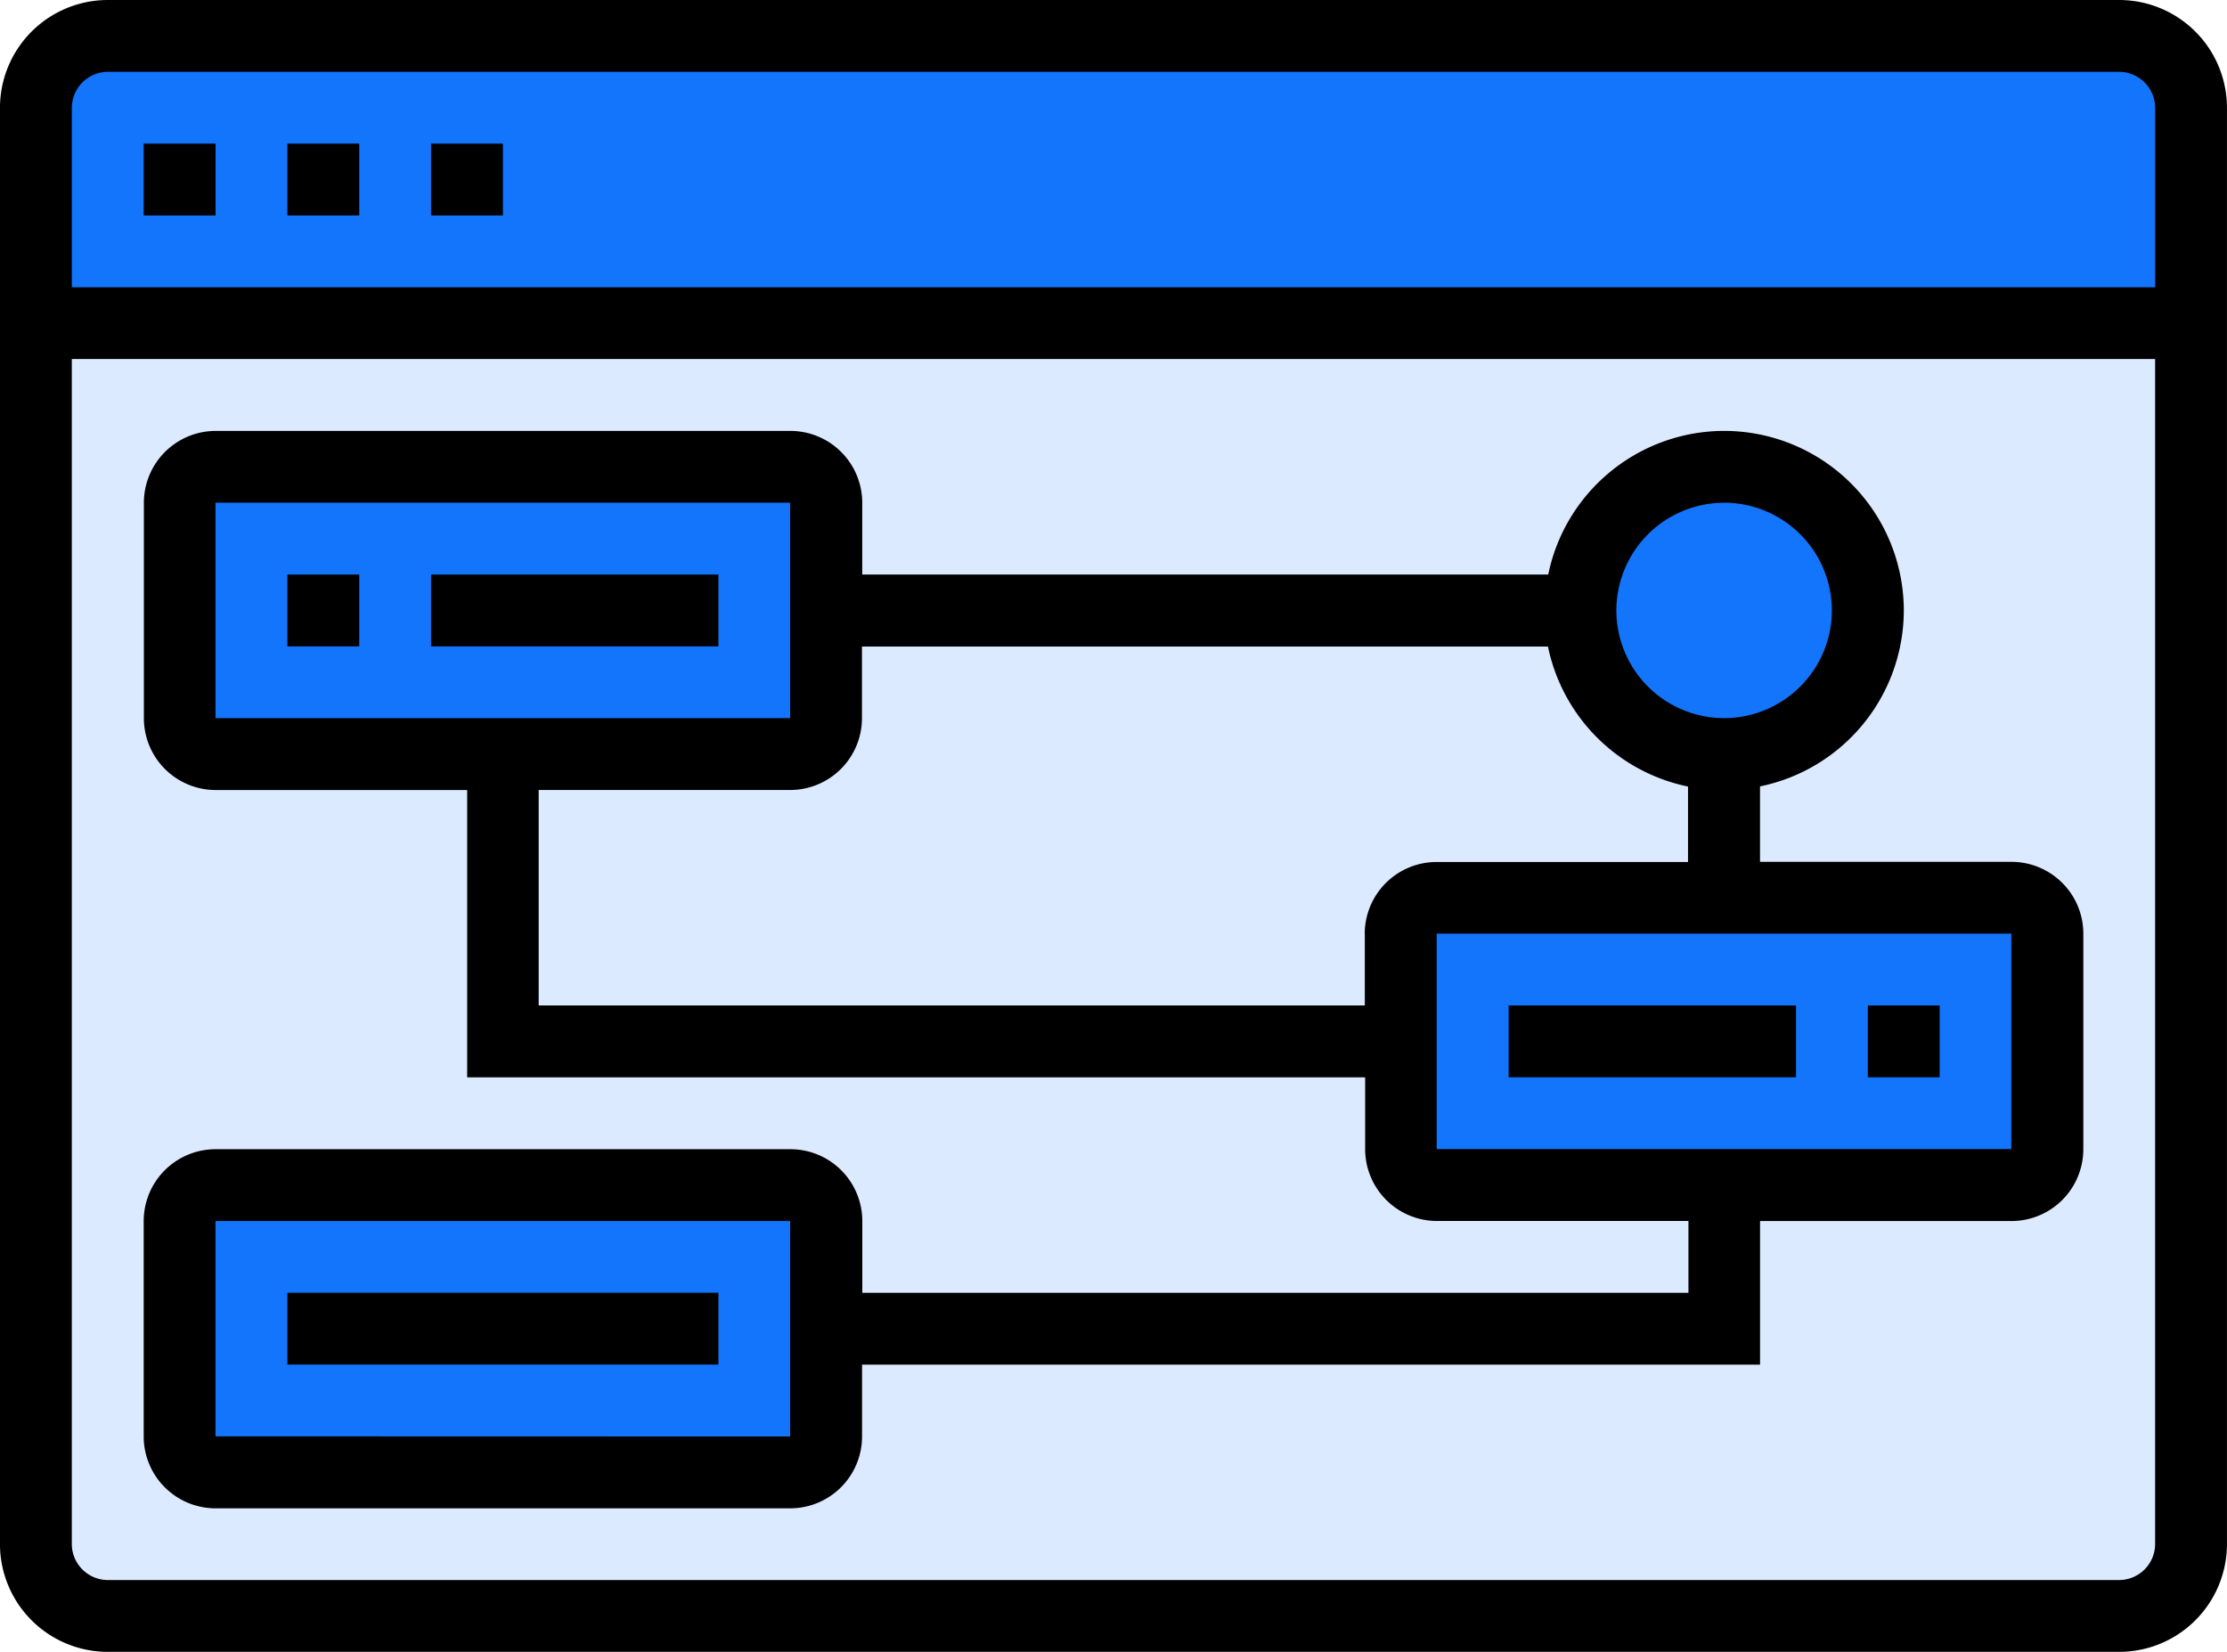<svg xmlns="http://www.w3.org/2000/svg" width="74.018" height="54.916" viewBox="0 0 74.018 54.916">
  <g id="Group_1072" data-name="Group 1072" transform="translate(683.801 -160.932)">
    <rect id="Rectangle_199" data-name="Rectangle 199" width="71.435" height="51.681" transform="translate(-682.391 162.721)" fill="#dceaff"/>
    <rect id="Rectangle_200" data-name="Rectangle 200" width="70.976" height="9.188" transform="translate(-682.161 162.491)" fill="#1374fc"/>
    <g id="Group_1071" data-name="Group 1071" transform="translate(-683.801 160.932)">
      <g id="Group_1070" data-name="Group 1070" transform="translate(5.774 15.111)">
        <rect id="Rectangle_201" data-name="Rectangle 201" width="21.591" height="10.107" fill="#1374fc"/>
        <rect id="Rectangle_202" data-name="Rectangle 202" width="21.132" height="8.499" transform="translate(0.459 24.807)" fill="#1374fc"/>
        <rect id="Rectangle_203" data-name="Rectangle 203" width="21.132" height="8.499" transform="translate(41.345 15.16)" fill="#1374fc"/>
        <circle id="Ellipse_69" data-name="Ellipse 69" cx="4.594" cy="4.594" r="4.594" transform="translate(46.834 0.528)" fill="#1374fc"/>
      </g>
      <path id="Path_1304" data-name="Path 1304" d="M-651.8,192.932h2.388v2.388H-651.8Z" transform="translate(656.576 -188.157)"/>
      <path id="Path_1305" data-name="Path 1305" d="M-587.8,192.932h2.388v2.388H-587.8Z" transform="translate(602.127 -188.157)"/>
      <path id="Path_1306" data-name="Path 1306" d="M-619.8,192.932h2.388v2.388H-619.8Z" transform="translate(629.352 -188.157)"/>
      <path id="Path_1307" data-name="Path 1307" d="M-589.722,271.258h-8.357V268.75A5.979,5.979,0,0,0-593.3,262.9a5.976,5.976,0,0,0-5.969-5.969,5.98,5.98,0,0,0-5.849,4.775h-22.8V259.32a2.39,2.39,0,0,0-2.388-2.388h-19.1a2.39,2.39,0,0,0-2.388,2.388v7.163a2.39,2.39,0,0,0,2.388,2.388h8.357v9.551h29.846v2.388a2.39,2.39,0,0,0,2.388,2.388h8.357v2.388h-27.458V283.2a2.39,2.39,0,0,0-2.388-2.388h-19.1A2.39,2.39,0,0,0-651.8,283.2v7.163a2.39,2.39,0,0,0,2.388,2.388h19.1a2.39,2.39,0,0,0,2.388-2.388v-2.388h29.846V283.2h8.357a2.39,2.39,0,0,0,2.388-2.388v-7.163A2.39,2.39,0,0,0-589.722,271.258Zm-59.692,19.1V283.2h19.1v7.163Zm50.141-31.04a3.586,3.586,0,0,1,3.582,3.581,3.586,3.586,0,0,1-3.582,3.582,3.586,3.586,0,0,1-3.581-3.582A3.586,3.586,0,0,1-599.272,259.32Zm-50.141,0h19.1v7.163h-19.1Zm38.2,14.326v2.388h-27.458V268.87h8.357a2.39,2.39,0,0,0,2.388-2.388V264.1h22.8a5.988,5.988,0,0,0,4.655,4.655v2.508h-8.357a2.39,2.39,0,0,0-2.388,2.388Zm2.388,7.163v-7.163h19.1v7.163Z" transform="translate(656.576 -242.606)"/>
      <path id="Path_1308" data-name="Path 1308" d="M-619.8,288.932h2.388v2.388H-619.8Z" transform="translate(629.352 -269.831)"/>
      <path id="Path_1309" data-name="Path 1309" d="M-587.8,288.932h9.551v2.388H-587.8Z" transform="translate(602.127 -269.831)"/>
      <path id="Path_1310" data-name="Path 1310" d="M-619.8,448.932h14.326v2.388H-619.8Z" transform="translate(629.352 -405.954)"/>
      <path id="Path_1311" data-name="Path 1311" d="M-267.8,384.932h2.388v2.388H-267.8Z" transform="translate(329.88 -351.505)"/>
      <path id="Path_1312" data-name="Path 1312" d="M-347.8,384.932h9.551v2.388H-347.8Z" transform="translate(397.942 -351.505)"/>
      <path id="Path_1313" data-name="Path 1313" d="M-613.365,160.932h-66.855a3.586,3.586,0,0,0-3.582,3.582v47.753a3.586,3.586,0,0,0,3.582,3.582h66.855a3.586,3.586,0,0,0,3.581-3.582V164.514A3.586,3.586,0,0,0-613.365,160.932Zm-66.855,2.388h66.855a1.2,1.2,0,0,1,1.194,1.194v5.969h-69.242v-5.969A1.2,1.2,0,0,1-680.219,163.32Zm66.855,50.141h-66.855a1.2,1.2,0,0,1-1.194-1.194v-39.4h69.242v39.4A1.2,1.2,0,0,1-613.365,213.461Z" transform="translate(683.801 -160.932)"/>
    </g>
  </g>
</svg>
